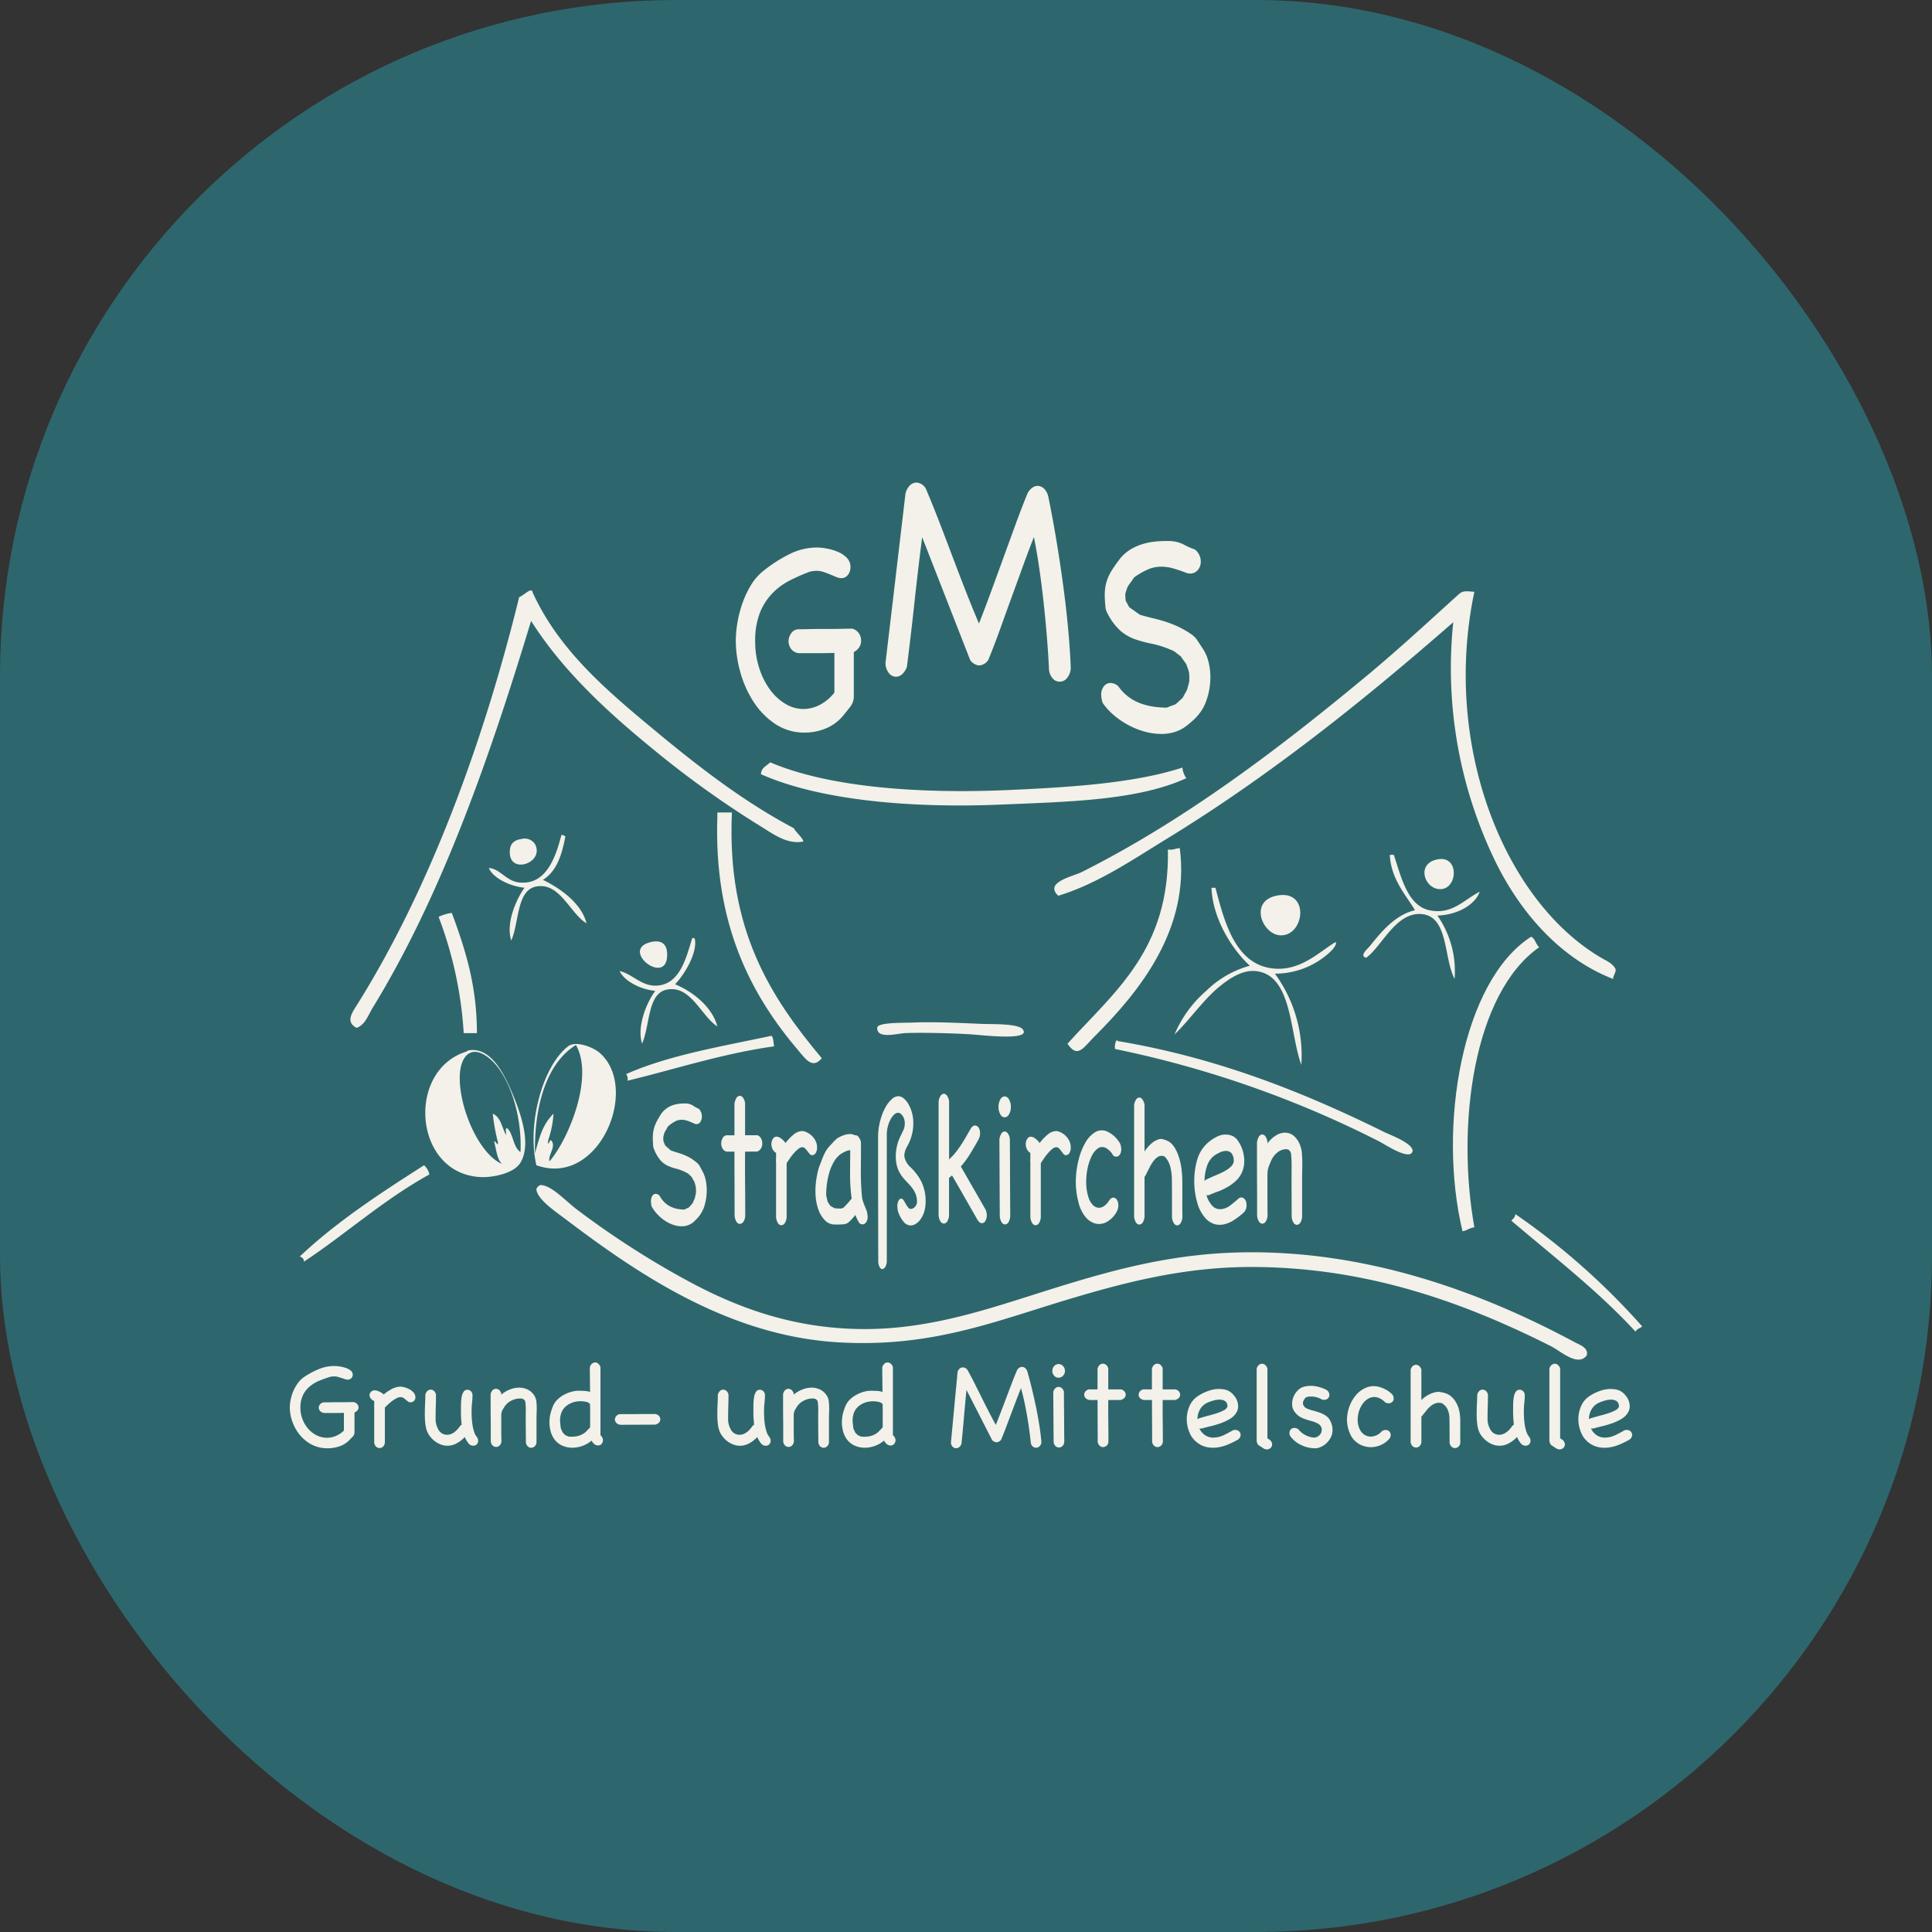 <svg xmlns="http://www.w3.org/2000/svg" version="1.1" xmlns:xlink="http://www.w3.org/1999/xlink" width="1000" height="1000"><rect width="100%" height="100%" fill="#333333" stroke="none"/><g clip-path="url(#SvgjsClipPath1066)"><rect width="1000" height="1000" fill="#2d676d"></rect><g transform="matrix(3.879,0,0,3.879,150,249.783)"><svg xmlns="http://www.w3.org/2000/svg" version="1.1" xmlns:xlink="http://www.w3.org/1999/xlink" width="180.456" height="129.009"><svg aria-label="Grund- und Mittelschule Straßkrichen" xmlns="http://www.w3.org/2000/svg" xmlns:xlink="http://www.w3.org/1999/xlink" width="180.456" height="129.009" viewBox="0 0 180.456 129.009" data-original-text-size="18px">
							<defs data-original-text-size="18px">
								<clipPath id="clip-path" data-original-text-size="18px">
									<rect width="180.456" height="129.009" fill="currentColor/" data-original-text-size="18px">
								</rect></clipPath>
							<clipPath id="SvgjsClipPath1066"><rect width="1000" height="1000" x="0" y="0" rx="350" ry="350"></rect></clipPath></defs>
							<g transform="translate(0 0)" data-original-text-size="18px">
								<g transform="translate(0 0)" clip-path="url(#clip-path)" data-original-text-size="18px">
									<path d="M6.343,68.161c1.136-.4,1.541-1.707,2.115-2.644C17.633,50.548,24.022,32.3,29.613,13.865c4.152,6.552,10.038,12.014,16.042,16.922a130.419,130.419,0,0,0,14.456,10.4c1.678,1.012,3.6,2.55,5.818,2.114.029-.407-1.139-1.4-1.234-1.764C57.595,37.787,51.308,32.8,45.3,27.793c-5.938-4.951-12.136-10.3-15.514-17.808-.01-.106-.026-.207-.176-.176-.247-.118-1.072.685-1.587.883C23.225,30.222,15.99,49.8,6.343,65.165c-.58.923-1.547,2.227,0,3" transform="translate(2.583 4.595)" fill="#f3f1e9" data-original-text-size="18px"></path>
									<path d="M69.962,50.5c5.256-1.6,9.869-4.777,14.456-7.58C98.4,34.366,111.059,24.156,122.673,14a58.973,58.973,0,0,0,5.112,30.851C131.261,52.487,136.891,58.849,144,61.6c.029-.5.323-.735.354-1.234-.316-.827-1.278-1.2-1.941-1.587-13.006-7.65-21.23-28.424-16.924-48.832-1.318-.123-1.578-.131-2.116.353-3.771,3.4-7.814,7.172-12.34,10.93-11.3,9.379-23.974,19.089-37.9,26.091-1.216.611-5.085,1.369-3.173,3.173" transform="translate(32.574 4.633)" fill="#f3f1e9" data-original-text-size="18px"></path>
									<path d="M99.032,26.111c-6.274,2.052-14.626,2.616-23.27,3-11.409.5-23.693-.27-31.732-3.7-.463.477-1.2.682-1.234,1.587,7.98,3.552,20.351,4.541,31.908,4.055,9.136-.385,18.331-.541,24.857-3.526a2.744,2.744,0,0,1-.529-1.41" transform="translate(20.075 11.917)" fill="#f3f1e9" data-original-text-size="18px"></path>
									<path d="M38.847,29.966v.529c-.5,14.346,4.444,23.8,10.93,31.38.789.921,1.77,2.4,3,.881-6.8-8.127-12.7-17.154-11.988-32.79Z" transform="translate(18.206 14.056)" fill="#f3f1e9" data-original-text-size="18px"></path>
									<path d="M21.073,46.112c1.075-2.465.69-6.752,3.35-7.228,3.159-.566,4.445,3.555,6.7,4.936C30.5,41.258,27.835,39.236,25.3,38c1.822-1.117,2.539-3.338,3-5.818-.225-.01-.244-.226-.529-.176-.818,3.144-2.091,6.712-5.641,6.346-1.741-.179-2.53-1.83-4.055-1.939.5,1.266,2.641,2.412,4.76,2.644-1.13,1.581-2.517,4.76-1.763,7.052" transform="translate(8.479 15.01)" fill="#f3f1e9" data-original-text-size="18px"></path>
									<path d="M23.353,33.079a1.639,1.639,0,0,0-1.763-.705c-1.133.163-1.509.711-1.587,1.41-.4,3.524,4.692,1.87,3.35-.705" transform="translate(9.373 15.173)" fill="#f3f1e9" data-original-text-size="18px"></path>
									<path d="M74.339,58.239c5.956-5.956,12.678-14.3,11.283-25.033-.58.007-.879.3-1.587.176.279,13.383-7.179,19.028-13.4,25.915,1.372,2.03,2.108.536,3.7-1.058" transform="translate(33.134 15.576)" fill="#f3f1e9" data-original-text-size="18px"></path>
									<path d="M105.451,41.739c3.4.45,2.781,5.821,4.231,8.638a12.965,12.965,0,0,0-2.292-8.462c2.749-.079,5.071-1.5,5.641-3.173-2.158,1.093-3.687,3.1-6.7,2.468-2.979-.627-3.8-4.576-4.761-7.4h-.529c.144,3.329,2.311,5.555,3.35,7.4-2.621.586-4.586,2.982-5.994,4.76-.3.382-1.468,1.281-.529,1.587,2.095-1.446,4.015-6.289,7.58-5.818" transform="translate(45.741 15.857)" fill="#f3f1e9" data-original-text-size="18px"></path>
									<path d="M104.437,34.332c-2.5.779-1.233,4.053.881,3.878,2.3-.19,2.392-4.895-.881-3.878" transform="translate(48.342 16.036)" fill="#f3f1e9" data-original-text-size="18px"></path>
									<path d="M80.356,56.374c2-1.883,3.877-4.707,6.17-6.523,1.2-.952,2.872-2.082,4.582-1.939,4.99.417,4.575,8.142,6.17,12.517a18.46,18.46,0,0,0-3.524-12.164A10.8,10.8,0,0,0,99.4,46.678c1.014-.626,2.743-1.973,2.468-2.644-2.229,1.33-4.732,3.974-8.462,3.526-4.924-.592-6.385-6.153-7.58-10.754h-.53c.151,4.2,2.84,8.324,5.114,10.4a13.334,13.334,0,0,0-5.818,3.35,15.811,15.811,0,0,0-4.231,5.818" transform="translate(37.694 17.264)" fill="#f3f1e9" data-original-text-size="18px"></path>
									<path d="M90.259,37.558c-3.731.8-1.77,5.364.707,5.289,3.156-.1,3.752-6.242-.707-5.289" transform="translate(41.365 17.57)" fill="#f3f1e9" data-original-text-size="18px"></path>
									<path d="M16.866,55.128h1.763c0-6.464-1.61-11.318-3.35-16.042a6.019,6.019,0,0,0-1.763.529,52.436,52.436,0,0,1,3.35,15.514" transform="translate(6.34 18.334)" fill="#f3f1e9" data-original-text-size="18px"></path>
									<path d="M117.151,42.656c-.441-.383-.516-1.131-1.059-1.41-9.241,5.89-12.515,25.34-9.166,39.313.611-.1.939-.472,1.585-.529-2.434-13.539-.173-31.177,8.64-37.373" transform="translate(49.556 19.347)" fill="#f3f1e9" data-original-text-size="18px"></path>
									<path d="M34.716,48.42c-1.165,1.547-2.489,4.788-1.763,7.052,1.093-2.456.683-6.749,3.35-7.228,3.17-.571,4.5,3.493,6.7,4.936-.613-2.45-3.069-4.566-5.641-5.643,1.3-1.347,2.968-4.19,2.644-5.992-.04-.137-.147-.206-.353-.176-.833,2.715-1.632,6.063-4.584,6.345-2.139.206-3.4-1.568-5.112-1.938.545,1.219,2.6,2.446,4.76,2.644" transform="translate(14.052 19.401)" fill="#f3f1e9" data-original-text-size="18px"></path>
									<path d="M35.438,43.337c-.034-1.277-.732-1.894-2.115-1.587-4.437.981,2.236,6.166,2.115,1.587" transform="translate(14.916 19.547)" fill="#f3f1e9" data-original-text-size="18px"></path>
									<path d="M72.841,50.079c-.348-.931-4.228-.784-5.558-.842-2.982-.132-6.655-.3-9.166-.178-.144.007-.323.012-.529.015s-.43.006-.673.01c-1.509.026-3.568.1-3.56.68-.044,1.55,2.669.752,3.7.705,2.252-.1,6.634.018,8.992.178,1.255.084,6.94.764,6.874-.354a.41.41,0,0,0-.084-.214" transform="translate(25.028 22.993)" fill="#f3f1e9" data-original-text-size="18px"></path>
									<path d="M49.948,50.246c-6.731,1.438-13.736,2.6-19.392,5.111a1.159,1.159,0,0,1,.176.883c5.934-1.413,12.6-3.614,19.568-4.584-.116-.472-.075-1.1-.353-1.41" transform="translate(14.333 23.569)" fill="#f3f1e9" data-original-text-size="18px"></path>
									<path d="M114.629,65.566c.452-1.042-3.178-2.384-3.7-2.644-10.749-5.315-22.3-9.94-35.611-12.164-.2-.413-.454.586-.353,1.059a139.591,139.591,0,0,1,35.258,12.339c.68.341,3.927,2.521,4.407,1.41" transform="translate(35.153 23.763)" fill="#f3f1e9" data-original-text-size="18px"></path>
									<path d="M30.977,52.186c-.876-.77-3.2-1.681-4.231-.881-3.347,2.584-5.512,10.263-4.231,15.866,8.365,3.009,13.855-10.25,8.462-14.985M27.8,51.129c2.433,4.31-1,12.592-3.526,15.514-.273-.79,1-2.029.176-2.821-.129-.125-.454,1.137-.353,0a13.319,13.319,0,0,0,.705-3.526c-1.406,1.4-1.839,2.944-2.468,5.289-.118-6.053,1.425-11.973,5.465-14.456" transform="translate(10.386 23.92)" fill="#f3f1e9" data-original-text-size="18px"></path>
									<path d="M1.445,74.875c5.293-3.461,10.708-8.33,16.748-11.635a2.227,2.227,0,0,0-.705-1.234C11.645,65.743,5.84,69.517.916,74.171c.257.153.558.263.529.7" transform="translate(0.43 29.085)" fill="#f3f1e9" data-original-text-size="18px"></path>
									<path d="M162.547,86.547c.311-1.033-1.014-1.456-1.587-1.763-11.832-6.36-27.41-12.4-44.778-11.988-9.427.225-17.365,2.481-25.209,4.936-7.946,2.486-15.853,5.345-25.033,5.289-9.69-.059-17.4-3.12-24.152-6.875a116.486,116.486,0,0,1-14.1-9.167c-1.488-1.146-3.329-3.186-4.758-3.173a.89.89,0,0,0-.53.529c.034,1.324,2.586,3.031,3.7,3.878C35.71,75.5,47.873,83.891,62.592,84.785c12.293.745,20.676-2.675,30.5-5.641,7.833-2.365,15.725-4.407,24.681-4.407,16.025,0,29.238,5.158,40.018,10.576,1.268.639,3.571,2.79,4.758,1.235" transform="translate(10.506 29.93)" fill="#f3f1e9" data-original-text-size="18px"></path>
									<path d="M111.485,66.445c-.021.451-.325.618-.529.883,5.647,4.811,11.56,9.36,16.571,14.808.14-.391.617-.442.881-.707a93.459,93.459,0,0,0-16.924-14.985" transform="translate(52.048 31.167)" fill="#f3f1e9" data-original-text-size="18px"></path>
									<path d="M25.013,66.561c1.521-2.59-.071-6.774-1.058-9.167-1.227-2.973-3.006-6.239-5.818-5.818-.188.029-.266.15-.353.176C9.635,54.311,10.773,68.292,19.9,68.5c1.451.032,4.259-.486,5.112-1.941m-1.939-3.7c-.549-.98-.689-2.367-1.763-2.821a26.136,26.136,0,0,0,.705,3.878c-.1.51-.275-.272-.529-.176.3,1.049.358,2.345,1.058,3-3-1.258-5.709-7.344-5.641-11.635.043-2.677,1.446-4.309,3.7-2.644,2.94,2.168,4.642,7.907,4.407,12.693-1-.646-.924-2.368-1.763-3.175-.382-.028-.081.626-.176.883" transform="translate(5.773 24.176)" fill="#f3f1e9" data-original-text-size="18px"></path>
									<path d="M38.661,69.037c-.057.125-.11.239-.156.345s-.1.223-.154.347c-.162.176-.272.3-.329.372a.888.888,0,0,1-.156.159.61.61,0,0,1-.181.094,3.386,3.386,0,0,0-.405.2,5.2,5.2,0,0,1-.89-.078,3.814,3.814,0,0,1-.9-.281,3.163,3.163,0,0,1-.829-.558,3.545,3.545,0,0,1-.683-.889.726.726,0,0,0-.535-.292.533.533,0,0,0-.457.278,1.317,1.317,0,0,0-.182.732,2.641,2.641,0,0,0,.1.69,5.286,5.286,0,0,0,.761,1.037,5.715,5.715,0,0,0,.984.836,4.83,4.83,0,0,0,1.115.558,3.485,3.485,0,0,0,1.149.2,2.41,2.41,0,0,0,1.761-.745c.1-.106.21-.217.319-.332a3.9,3.9,0,0,0,.32-.385,4.224,4.224,0,0,0,.69-1.488,7.149,7.149,0,0,0,.242-1.861,6.753,6.753,0,0,0-.129-1.328,4.05,4.05,0,0,0-.407-1.141q-.156-.293-.328-.626a1.858,1.858,0,0,0-.416-.544A6.278,6.278,0,0,0,38.1,63.7a6.893,6.893,0,0,0-.82-.411q-.416-.172-.864-.306t-.968-.319l-.726-.638a2.655,2.655,0,0,1-.12-.266c-.035-.09-.075-.176-.12-.266-.012-.088-.021-.187-.026-.292s-.009-.212-.009-.319c.024-.106.05-.212.078-.32s.06-.212.1-.317c.069-.123.138-.242.207-.358s.138-.242.207-.385a4.734,4.734,0,0,1,1-.718,1.918,1.918,0,0,1,.846-.213,2.5,2.5,0,0,1,.821.147,9.425,9.425,0,0,1,.975.411.239.239,0,0,1,.078.015.257.257,0,0,0,.078.012.633.633,0,0,0,.561-.3,1.268,1.268,0,0,0,.2-.705,1.455,1.455,0,0,0-.4-1.036,4.244,4.244,0,0,1-.733-.4,1.771,1.771,0,0,0-.751-.292,1.106,1.106,0,0,0-.234-.026h-.251a5.577,5.577,0,0,0-.855.068,3.627,3.627,0,0,0-.855.238,3.318,3.318,0,0,0-.795.479,3.026,3.026,0,0,0-.673.783q-.26.425-.45.784a5.123,5.123,0,0,0-.311.705,4.232,4.232,0,0,0-.181.717,5.239,5.239,0,0,0-.06.849c0,.125,0,.253.009.386s.013.269.025.411c.012.178.023.3.035.372a1.577,1.577,0,0,0,.1.32,5.1,5.1,0,0,0,.915,1.541,3.125,3.125,0,0,0,.995.7,6.981,6.981,0,0,0,1.122.372,5.911,5.911,0,0,1,1.3.519,1.033,1.033,0,0,1,.344.239c.1.106.209.2.311.292.069.123.135.239.2.345s.128.222.2.345c.034.125.069.244.1.358a3.388,3.388,0,0,1,.087.36c.012.143.018.27.018.385v.358Z" transform="translate(15.388 26.45)" fill="#f3f1e9" data-original-text-size="18px"></path>
									<path d="M43.974,63.141a.991.991,0,0,0,.519-.425,1.285,1.285,0,0,0,.172-.664,1.413,1.413,0,0,0-.156-.652.9.9,0,0,0-.483-.438H42.367V56.685a1.565,1.565,0,0,0-.285-.745.553.553,0,0,0-.423-.238.535.535,0,0,0-.432.264,1.938,1.938,0,0,0-.276.8v4.2h-.967a.642.642,0,0,0-.6.358,1.5,1.5,0,0,0-.2.732,1.363,1.363,0,0,0,.182.69.8.8,0,0,0,.561.4H40.95q0,2.071.009,4.253t.009,4.25a1.733,1.733,0,0,0,.259.864.574.574,0,0,0,.45.279.632.632,0,0,0,.476-.306,1.5,1.5,0,0,0,.234-.917q0-2.045-.019-4.212t0-4.212Z" transform="translate(18.383 26.128)" fill="#f3f1e9" data-original-text-size="18px"></path>
									<path d="M44.62,71.193a.572.572,0,0,0,.45.279.6.6,0,0,0,.475-.306,1.675,1.675,0,0,0,.234-.918V63.181q.19-.291.448-.664a7.235,7.235,0,0,1,.545-.69,4.547,4.547,0,0,1,.57-.545.871.871,0,0,1,.526-.226.516.516,0,0,1,.372.16,2.769,2.769,0,0,1,.311.358c.1.132.2.257.294.372a.433.433,0,0,0,.336.172.551.551,0,0,0,.466-.278,1.278,1.278,0,0,0,.191-.732,1.95,1.95,0,0,0-.242-.983,2.47,2.47,0,0,0-.561-.69,2.438,2.438,0,0,0-.648-.4,1.465,1.465,0,0,0-.5-.134,1.857,1.857,0,0,0-1.158.451,6.635,6.635,0,0,0-1.1,1.143,2.277,2.277,0,0,0-.57-.585,1.121,1.121,0,0,0-.605-.264.581.581,0,0,0-.517.306,1.289,1.289,0,0,0-.191.7,1.543,1.543,0,0,0,.12.585,1.277,1.277,0,0,0,.381.5.861.861,0,0,1,.122.081v.77c0,.037,0,.075-.009.119a.711.711,0,0,0,0,.241c0,.044.009.084.009.119V70.33a1.708,1.708,0,0,0,.259.864" transform="translate(20.517 27.63)" fill="#f3f1e9" data-original-text-size="18px"></path>
									<path d="M48.891,70.548a1.846,1.846,0,0,0,1.28.69,11.811,11.811,0,0,0,1.365-.026,1.282,1.282,0,0,0,.793-.411,7.522,7.522,0,0,0,.743-.837,5.007,5.007,0,0,0,.242.571,4.687,4.687,0,0,0,.294.519.615.615,0,0,0,.508.159.639.639,0,0,0,.38-.251,1.187,1.187,0,0,0,.2-.519,1.6,1.6,0,0,0-.051-.692c.012,0,.018-.007.018-.025a1.3,1.3,0,0,0-.1-.347c-.069-.178-.147-.372-.234-.585s-.166-.429-.241-.651a2.388,2.388,0,0,1-.129-.571,34.463,34.463,0,0,1-.156-3.64q.018-1.836.018-3.64a1.6,1.6,0,0,0-.356-.77.5.5,0,0,0-.475-.188,1.188,1.188,0,0,0-.63-.159,2.417,2.417,0,0,0-.742.119,4.2,4.2,0,0,0-.692.292,1.938,1.938,0,0,0-.475.333c-.15.142-.3.291-.441.451s-.291.319-.441.479a3.9,3.9,0,0,0-.552.809,7.976,7.976,0,0,0-.432,1c-.093.248-.184.488-.276.718a4.862,4.862,0,0,0-.225.718,11.546,11.546,0,0,0-.294,1.728,9.593,9.593,0,0,0-.009,1.766,6.781,6.781,0,0,0,.347,1.635,3.877,3.877,0,0,0,.767,1.328m.4-4.876a9.853,9.853,0,0,1,.354-1.543,6.152,6.152,0,0,1,.6-1.328,3.23,3.23,0,0,1,.881-.97,1.657,1.657,0,0,1,.216-.132c.1-.053.207-.11.328-.173a2.06,2.06,0,0,1,.372-.147,1.353,1.353,0,0,1,.344-.053q-.015,1.435-.025,3.148a22.816,22.816,0,0,0,.216,3.308.247.247,0,0,0-.051.054.246.246,0,0,1-.051.053,7.208,7.208,0,0,1-.492.585c-.167.178-.338.354-.51.532a1.041,1.041,0,0,1-.554.106c-.184-.018-.373-.026-.57-.026l-.31-.159a2.684,2.684,0,0,1-.311-.187,2.669,2.669,0,0,1-.2-.292c-.063-.107-.123-.2-.182-.292-.022-.141-.051-.284-.085-.426s-.063-.282-.087-.425a11.026,11.026,0,0,1,.12-1.634" transform="translate(22.395 27.757)" fill="#f3f1e9" data-original-text-size="18px"></path>
									<path d="M57.788,70.778a.461.461,0,0,1-.358-.214,3.269,3.269,0,0,1-.311-.477c-.1-.176-.194-.335-.289-.477s-.2-.213-.3-.213c-.147,0-.272.1-.373.292a1.611,1.611,0,0,0-.151.745,3.153,3.153,0,0,0,.082.664,4.222,4.222,0,0,0,.767,1.409,1.249,1.249,0,0,0,.92.477,1.317,1.317,0,0,0,.663-.2,2.154,2.154,0,0,0,.649-.611,3.473,3.473,0,0,0,.5-1.022,4.808,4.808,0,0,0,.192-1.435,5.831,5.831,0,0,0-.53-2.484,5.741,5.741,0,0,0-.554-.945,8.879,8.879,0,0,0-.629-.77c-.1-.106-.214-.216-.338-.333a2.734,2.734,0,0,1-.353-.4,2.764,2.764,0,0,1-.289-.505,2,2,0,0,1-.153-.679,2.684,2.684,0,0,1,.311-1.036,8.851,8.851,0,0,0,.435-.877,6.328,6.328,0,0,0,.332-1.1,6.108,6.108,0,0,0,.123-1.236,5.246,5.246,0,0,0-.192-1.462,4.79,4.79,0,0,0-.485-1.144A2.656,2.656,0,0,0,56.821,56a1.1,1.1,0,0,0-.664-.264,1.321,1.321,0,0,0-.87.372,3.992,3.992,0,0,0-.795.983,6.9,6.9,0,0,0-.623,1.4,9.022,9.022,0,0,0-.366,1.606,8.067,8.067,0,0,0-.069,1.078V66.7q0,1.688.007,3.588t.007,3.521q0,1.62.006,2.709c.006.727.007,1.117.007,1.169a1.673,1.673,0,0,0,.166.837c.11.187.235.279.373.279s.26-.1.394-.291a1.621,1.621,0,0,0,.2-.9V60.865a4.425,4.425,0,0,1,.483-1.992,2.449,2.449,0,0,1,.491-.677.8.8,0,0,1,.545-.253.544.544,0,0,1,.276.093,1.051,1.051,0,0,1,.289.279,1.644,1.644,0,0,1,.229.451,1.9,1.9,0,0,1,.09.611,2.1,2.1,0,0,1-.192.892q-.194.41-.373.783a5.739,5.739,0,0,0-.457,1.235,5.805,5.805,0,0,0-.179,1.449,4.674,4.674,0,0,0,.207,1.488,4.165,4.165,0,0,0,.524,1.062,6.553,6.553,0,0,0,.685.824q.366.372.685.757a3.637,3.637,0,0,1,.524.864,2.948,2.948,0,0,1,.207,1.169,1.113,1.113,0,0,1-.366.692.836.836,0,0,1-.477.187" transform="translate(25.065 26.145)" fill="#f3f1e9" data-original-text-size="18px"></path>
									<path d="M60.019,55.736a.518.518,0,0,0-.417-.225.575.575,0,0,0-.407.279,1.669,1.669,0,0,0-.264.771V71.708a1.663,1.663,0,0,0,.264.864.553.553,0,0,0,.458.266.6.6,0,0,0,.451-.319,1.7,1.7,0,0,0,.22-.892V66.738c.069-.053.134-.106.2-.159s.126-.106.2-.159q.9,1.54,1.7,2.948t1.7,2.976c.182.284.366.43.554.438a.507.507,0,0,0,.458-.239,1.43,1.43,0,0,0,.22-.689,1.758,1.758,0,0,0-.178-.917q-.868-1.516-1.641-2.859t-1.642-2.856a11.842,11.842,0,0,0,1.158-1.554q.544-.864,1.19-2.032a1.767,1.767,0,0,0,.222-.892,1.416,1.416,0,0,0-.187-.7.591.591,0,0,0-.452-.292q-.28-.026-.569.345-.408.718-.757,1.315t-.689,1.1q-.342.507-.689.93a7.553,7.553,0,0,1-.792.824V56.481a1.65,1.65,0,0,0-.306-.745" transform="translate(27.643 26.038)" fill="#f3f1e9" data-original-text-size="18px"></path>
									<path d="M65.775,56.166a.7.7,0,0,0-.586-.411.677.677,0,0,0-.579.411,1.962,1.962,0,0,0-.238,1,1.905,1.905,0,0,0,.238.97.679.679,0,0,0,.579.411.7.7,0,0,0,.586-.411,1.865,1.865,0,0,0,.245-.97,1.92,1.92,0,0,0-.245-1" transform="translate(30.196 26.153)" fill="#f3f1e9" data-original-text-size="18px"></path>
									<path d="M65.567,59.178a.552.552,0,0,0-.416-.239.527.527,0,0,0-.426.266,1.921,1.921,0,0,0-.272.8q.015,2.5.025,5.1t.025,5.1a1.74,1.74,0,0,0,.256.864.565.565,0,0,0,.442.278.584.584,0,0,0,.467-.306,1.7,1.7,0,0,0,.231-.917q-.018-2.5-.026-5.1t-.025-5.1a1.6,1.6,0,0,0-.281-.743" transform="translate(30.234 27.647)" fill="#f3f1e9" data-original-text-size="18px"></path>
									<path d="M67.716,71.193a.561.561,0,0,0,.442.279.589.589,0,0,0,.467-.306,1.678,1.678,0,0,0,.229-.918V63.181c.125-.194.273-.416.442-.664a7.173,7.173,0,0,1,.536-.69,4.612,4.612,0,0,1,.561-.545.85.85,0,0,1,.52-.226.5.5,0,0,1,.364.16,2.862,2.862,0,0,1,.307.358c.1.132.192.257.288.372a.427.427,0,0,0,.333.172.541.541,0,0,0,.458-.278,1.3,1.3,0,0,0,.187-.732,1.979,1.979,0,0,0-.238-.983,2.448,2.448,0,0,0-.552-.69,2.421,2.421,0,0,0-.639-.4,1.413,1.413,0,0,0-.492-.134,1.812,1.812,0,0,0-1.14.451A6.525,6.525,0,0,0,68.7,60.5a2.235,2.235,0,0,0-.561-.585,1.092,1.092,0,0,0-.595-.264.572.572,0,0,0-.51.306,1.312,1.312,0,0,0-.188.7,1.54,1.54,0,0,0,.119.585,1.289,1.289,0,0,0,.375.5.854.854,0,0,1,.119.081v.77a.892.892,0,0,1-.009.119.827.827,0,0,0,0,.241.909.909,0,0,1,.009.119V70.33a1.74,1.74,0,0,0,.256.864" transform="translate(31.357 27.63)" fill="#f3f1e9" data-original-text-size="18px"></path>
									<path d="M73.5,62.294a2.694,2.694,0,0,1,.8-1.022,1.047,1.047,0,0,1,.978-.147,2.38,2.38,0,0,1,1.089,1.05.6.6,0,0,0,.552.159A.7.7,0,0,0,77.313,62a1.3,1.3,0,0,0,.142-.649,2.044,2.044,0,0,0-.187-.826,4.483,4.483,0,0,0-.714-.877,3.82,3.82,0,0,0-.833-.583,1.723,1.723,0,0,0-1.692-.015,3.766,3.766,0,0,0-1.344,1.4,8.52,8.52,0,0,0-.9,2.246,12.368,12.368,0,0,0-.383,2.565,10.413,10.413,0,0,0,.051,1.566,10.188,10.188,0,0,0,.272,1.515,4.865,4.865,0,0,0,.936,2.02,2.582,2.582,0,0,0,1.369.917,2.108,2.108,0,0,0,1.5-.225A3.438,3.438,0,0,0,76.844,69.7a1.747,1.747,0,0,0,.222-.89,1.406,1.406,0,0,0-.188-.705.584.584,0,0,0-.451-.291c-.187-.018-.378.1-.569.345a2.211,2.211,0,0,1-.74.809,1.159,1.159,0,0,1-.808.187,1.286,1.286,0,0,1-.739-.464,2.891,2.891,0,0,1-.554-1.143,6.491,6.491,0,0,1-.238-1.794,9,9,0,0,1,.188-1.86,6.716,6.716,0,0,1,.535-1.6" transform="translate(33.489 27.599)" fill="#f3f1e9" data-original-text-size="18px"></path>
									<path d="M82,72.649a.555.555,0,0,0,.458.267.61.61,0,0,0,.452-.32,1.7,1.7,0,0,0,.222-.89c-.012-.851-.015-1.687-.009-2.512s0-1.659-.009-2.509a12.412,12.412,0,0,0-.137-1.541,8.2,8.2,0,0,0-.366-1.5A5.241,5.241,0,0,0,82,62.4a2.186,2.186,0,0,0-.876-.77,4.032,4.032,0,0,0-.621-.213.925.925,0,0,0-.62.054,2.375,2.375,0,0,0-.689.358,4.894,4.894,0,0,0-.638.6,4.684,4.684,0,0,0-.476.638V56.825a1.666,1.666,0,0,0-.307-.745.514.514,0,0,0-.416-.226.579.579,0,0,0-.408.279,1.666,1.666,0,0,0-.263.771V71.679a1.659,1.659,0,0,0,.263.864.548.548,0,0,0,.46.266.61.61,0,0,0,.451-.319,1.709,1.709,0,0,0,.22-.89V66.443c.024-.034.05-.073.085-.119a.647.647,0,0,0,.084-.145c.16-.319.325-.648.494-.983A5.537,5.537,0,0,1,79.3,64.3a2.05,2.05,0,0,1,.655-.57.907.907,0,0,1,.8,0,2.9,2.9,0,0,1,.74,1.3,7.022,7.022,0,0,1,.231,1.728c.009.849.016,1.688.016,2.511v2.511a1.659,1.659,0,0,0,.263.864" transform="translate(35.974 26.199)" fill="#f3f1e9" data-original-text-size="18px"></path>
									<path d="M85.291,66.83a9.047,9.047,0,0,0,1.275-.6,5.9,5.9,0,0,0,1.183-.877,3.42,3.42,0,0,0,.833-1.262,3.737,3.737,0,0,0,.239-1.422,4.852,4.852,0,0,0-.247-1.435,4.525,4.525,0,0,0-.605-1.2,1.772,1.772,0,0,0-.833-.677,2.453,2.453,0,0,0-1.854.093,5.452,5.452,0,0,0-1.7,1.235,4.852,4.852,0,0,0-1.1,2.114,10.15,10.15,0,0,0-.331,2.737,10.3,10.3,0,0,0,.389,2.737,5.046,5.046,0,0,0,1.089,2.086,2.694,2.694,0,0,0,1.241.811,2.638,2.638,0,0,0,1.31.013,4.1,4.1,0,0,0,1.309-.586,10.06,10.06,0,0,0,1.209-.928,1.235,1.235,0,0,0,.4-.718,1.6,1.6,0,0,0-.032-.77.894.894,0,0,0-.366-.505.565.565,0,0,0-.613.053q-.494.452-1.1.917a2.317,2.317,0,0,1-1.2.519,1.414,1.414,0,0,1-1.252-.466,3.5,3.5,0,0,1-.755-1.4.588.588,0,0,0,.389-.025q.476-.214,1.115-.452m-1.76-1.409a6.045,6.045,0,0,1,.306-1.927,2.976,2.976,0,0,1,.936-1.421,5.1,5.1,0,0,1,.748-.438,2,2,0,0,1,.884-.228.979.979,0,0,1,.732.32,1.662,1.662,0,0,1,.273,1.2,1.372,1.372,0,0,1-.41.624,3.726,3.726,0,0,1-.68.492c-.248.141-.491.264-.723.372s-.416.185-.552.239c-.214.088-.429.182-.638.279s-.417.19-.62.278a1.078,1.078,0,0,0-.256.213" transform="translate(38.537 27.78)" fill="#f3f1e9" data-original-text-size="18px"></path>
									<path d="M92.466,67.776q.009,1.21.009,2.431a1.71,1.71,0,0,0,.256.864.557.557,0,0,0,.442.279.592.592,0,0,0,.467-.306,1.688,1.688,0,0,0,.229-.917V65.213q0-.531.018-1.131c.01-.4.013-.787.009-1.168s-.024-.743-.053-1.09a3.524,3.524,0,0,0-.162-.864A3.126,3.126,0,0,0,92.79,59.5a1.839,1.839,0,0,0-1.183-.451,2.356,2.356,0,0,0-1.249.385,4.019,4.019,0,0,0-1.115,1.05v-.213a1.582,1.582,0,0,0-.281-.743.545.545,0,0,0-.417-.239.527.527,0,0,0-.425.264,1.958,1.958,0,0,0-.272.8v2.486q0,1.21.007,2.378t.009,2.364v2.472a1.745,1.745,0,0,0,.256.864.563.563,0,0,0,.442.278.584.584,0,0,0,.467-.306,1.676,1.676,0,0,0,.229-.917q-.015-1.355-.016-2.709v-2.71a3.323,3.323,0,0,1,.144-.892c.073-.2.175-.455.3-.757a2.946,2.946,0,0,1,.884-1.211,1.849,1.849,0,0,1,1.139-.436.756.756,0,0,1,.383.091.9.9,0,0,1,.3.492,16.3,16.3,0,0,1,.078,1.754q-.009.877-.009,1.754,0,1.221.009,2.431" transform="translate(41.208 27.697)" fill="#f3f1e9" data-original-text-size="18px"></path>
									<path d="M8.535,85.055q-.174,0-.736.009c-.375.007-.776.009-1.2.009s-.829,0-1.2.01-.62.007-.736.007a.74.74,0,0,0-.6.234.731.731,0,0,0-.2.476.663.663,0,0,0,.182.45.864.864,0,0,0,.563.26H5.913c.432,0,.868-.006,1.306-.016v2.353a3.275,3.275,0,0,1-1.072.727,3.1,3.1,0,0,1-1.2.242,3.024,3.024,0,0,1-1.332-.311,3.642,3.642,0,0,1-1.125-.849,4.208,4.208,0,0,1-.779-1.272,4.158,4.158,0,0,1-.294-1.566,3.744,3.744,0,0,1,.347-1.706,3.579,3.579,0,0,1,.908-1.152,4.809,4.809,0,0,1,1.255-.752c.463-.19.918-.356,1.368-.494a1.5,1.5,0,0,1,.311-.069,2.948,2.948,0,0,1,.329-.018,1.878,1.878,0,0,1,.494.069c.167.047.329.1.485.148l.442.147a1.183,1.183,0,0,0,.363.069.654.654,0,0,0,.485-.191A.636.636,0,0,0,8.4,81.4a.688.688,0,0,0-.278-.554,2.083,2.083,0,0,0-.665-.354,4.478,4.478,0,0,0-.807-.191,4.9,4.9,0,0,0-.71-.06,5.355,5.355,0,0,0-2,.388,11.1,11.1,0,0,0-1.913,1,3.429,3.429,0,0,0-.9.83,5.32,5.32,0,0,0-.632,1.075,5.75,5.75,0,0,0-.372,1.159A5.45,5.45,0,0,0,0,85.782,5.7,5.7,0,0,0,.32,87.6a5.834,5.834,0,0,0,.953,1.758,5.155,5.155,0,0,0,1.584,1.332,4.488,4.488,0,0,0,2.215.527A4.771,4.771,0,0,0,6.6,90.967a3.274,3.274,0,0,0,1.307-.8q.225-.225.476-.486a.88.88,0,0,0,.251-.639v-2.6a.922.922,0,0,0,.4-.285.632.632,0,0,0,.138-.391.674.674,0,0,0-.156-.423.879.879,0,0,0-.485-.286" transform="translate(0 37.64)" fill="#f3f1e9" data-original-text-size="18px"></path>
									<path d="M12.548,82.464a2.885,2.885,0,0,0-.649-.26,2.171,2.171,0,0,0-.5-.087,2.5,2.5,0,0,0-1.159.3,5.966,5.966,0,0,0-1.108.743,2.032,2.032,0,0,0-.571-.38,1.5,1.5,0,0,0-.605-.173.691.691,0,0,0-.52.2.645.645,0,0,0-.191.46.7.7,0,0,0,.122.38.968.968,0,0,0,.38.329.951.951,0,0,1,.12.053v.5a.375.375,0,0,1-.007.078.4.4,0,0,0-.009.078.409.409,0,0,0,.009.079.371.371,0,0,1,.007.076v4.726a.886.886,0,0,0,.26.564.674.674,0,0,0,.451.181.687.687,0,0,0,.476-.2.822.822,0,0,0,.234-.6V84.9q.19-.19.451-.432a5.3,5.3,0,0,1,.545-.45,4.488,4.488,0,0,1,.57-.357,1.18,1.18,0,0,1,.529-.145.684.684,0,0,1,.372.1,2.57,2.57,0,0,1,.311.234c.1.088.2.167.3.242a.53.53,0,0,0,.338.113.657.657,0,0,0,.467-.182.63.63,0,0,0,.19-.476.938.938,0,0,0-.242-.639,1.984,1.984,0,0,0-.563-.451" transform="translate(3.397 38.519)" fill="#f3f1e9" data-original-text-size="18px"></path>
									<path d="M18.857,88.049a5.057,5.057,0,0,1-.209-.805,8.844,8.844,0,0,1-.112-.927q-.035-.483-.035-.97a11.492,11.492,0,0,1,.06-1.193,9.3,9.3,0,0,0,.062-.971.761.761,0,0,0-.209-.579.654.654,0,0,0-.467-.2.58.58,0,0,0-.51.269,1.792,1.792,0,0,0-.26.692,5.648,5.648,0,0,0-.087.934c-.006.342-.009.679-.009,1.014a14.4,14.4,0,0,0,.1,1.748.349.349,0,0,1-.087.06.336.336,0,0,0-.087.062c-.1.15-.22.3-.347.45a2.72,2.72,0,0,1-.416.4,2.041,2.041,0,0,1-.485.278,1.388,1.388,0,0,1-.519.1,1.287,1.287,0,0,1-1.125-.623,2.811,2.811,0,0,1-.416-1.592c0-.566.009-1.1.026-1.6s.025-1.024.025-1.568a.873.873,0,0,0-.285-.483.676.676,0,0,0-.425-.157.615.615,0,0,0-.432.175,1,1,0,0,0-.278.519c0,.345-.012.745-.034,1.194s-.035.912-.035,1.385q0,.588.051,1.134a5.02,5.02,0,0,0,.191.995,2.789,2.789,0,0,0,.425.8,3.445,3.445,0,0,0,.657.667,3.169,3.169,0,0,0,.805.45,2.507,2.507,0,0,0,.9.165,2.538,2.538,0,0,0,1.247-.336,4.274,4.274,0,0,0,1.056-.824,3.542,3.542,0,0,0,.466.807.816.816,0,0,0,.66.354.645.645,0,0,0,.466-.182.623.623,0,0,0,.191-.476.844.844,0,0,0-.191-.536,2.133,2.133,0,0,1-.336-.623" transform="translate(5.756 38.646)" fill="#f3f1e9" data-original-text-size="18px"></path>
									<path d="M24.178,83.458a2.159,2.159,0,0,0-.909-.952,2.547,2.547,0,0,0-1.2-.3,3.42,3.42,0,0,0-1.274.251,4.016,4.016,0,0,0-1.134.685v-.14a.882.882,0,0,0-.285-.485.681.681,0,0,0-.425-.154.631.631,0,0,0-.433.172,1.015,1.015,0,0,0-.276.52v1.619q0,.787.009,1.55c.006.508.009,1.021.009,1.541v1.609a.873.873,0,0,0,.259.563.679.679,0,0,0,.451.182.691.691,0,0,0,.476-.2.82.82,0,0,0,.234-.6q-.018-.884-.018-1.766V85.8a1.487,1.487,0,0,1,.147-.58c.076-.134.176-.3.3-.494a2.24,2.24,0,0,1,.9-.787,2.557,2.557,0,0,1,1.159-.285,1.147,1.147,0,0,1,.389.06.62.62,0,0,1,.3.32,7.09,7.09,0,0,1,.079,1.141q-.011.573-.01,1.143,0,.8.01,1.584c0,.526.009,1.053.009,1.585a.869.869,0,0,0,.259.561.671.671,0,0,0,.45.182.7.7,0,0,0,.477-.2.826.826,0,0,0,.234-.6v-3.2q0-.346.018-.736c.01-.26.013-.514.007-.762s-.024-.485-.051-.71a1.622,1.622,0,0,0-.165-.563" transform="translate(8.556 38.563)" fill="#f3f1e9" data-original-text-size="18px"></path>
									<path d="M30.467,89.7a.552.552,0,0,1-.078-.1V80.551a.939.939,0,0,0-.311-.485.653.653,0,0,0-.425-.147.671.671,0,0,0-.416.182.875.875,0,0,0-.267.5q0,.293.009,1.15t.025,2.1a3.245,3.245,0,0,0-.812-.138c-.278-.012-.555-.018-.832-.018a3.79,3.79,0,0,0-.943.165,4.2,4.2,0,0,0-.892.373,3.657,3.657,0,0,0-.823.588,2.6,2.6,0,0,0-.6.814,6.678,6.678,0,0,0-.372,1.081,4.786,4.786,0,0,0,0,2.353,3.17,3.17,0,0,0,.476,1.049,2.613,2.613,0,0,0,1.074.892,3.245,3.245,0,0,0,1.341.285,3.983,3.983,0,0,0,1.384-.251,3.79,3.79,0,0,0,1.2-.7.858.858,0,0,0,.1.182,1.517,1.517,0,0,0,.157.182.837.837,0,0,0,.561.285.64.64,0,0,0,.469-.156.741.741,0,0,0,.225-.45.814.814,0,0,0-.182-.6.711.711,0,0,0-.078-.1m-1.446-1.394v.242l-.1.157c-.012.01-.037.037-.078.076s-.084.085-.129.131-.09.09-.129.129a.476.476,0,0,0-.079.1,2.642,2.642,0,0,1-1.117.607,3.751,3.751,0,0,1-1.271.068,2.685,2.685,0,0,0-.4-.172l-.345-.347c-.047-.093-.09-.184-.131-.278s-.084-.184-.129-.276c-.047-.357-.081-.668-.1-.934a2.8,2.8,0,0,1,.1-.934,2.062,2.062,0,0,1,.545-.971,2.683,2.683,0,0,1,.892-.579,3.121,3.121,0,0,1,1.072-.217,3.4,3.4,0,0,1,1.092.14,1.043,1.043,0,0,1,.094.069c.029.024.062.046.1.069l.1.051q.018.692.018,1.463Z" transform="translate(11.064 37.488)" fill="#f3f1e9" data-original-text-size="18px"></path>
									<path d="M34.951,84.6h-.874q-.668,0-1.437.009t-1.437.009h-.874a.741.741,0,0,0-.8.708.674.674,0,0,0,.181.451.873.873,0,0,0,.563.259q1.159,0,2.311-.007t2.311-.009a1.006,1.006,0,0,0,.52-.278.627.627,0,0,0,.173-.433.682.682,0,0,0-.156-.423.869.869,0,0,0-.485-.285" transform="translate(13.853 39.686)" fill="#f3f1e9" data-original-text-size="18px"></path>
									<path d="M45.42,88.049a5.056,5.056,0,0,1-.209-.805,8.847,8.847,0,0,1-.112-.927q-.035-.483-.035-.97a11.492,11.492,0,0,1,.06-1.193,9.294,9.294,0,0,0,.062-.971.761.761,0,0,0-.209-.579.654.654,0,0,0-.467-.2.58.58,0,0,0-.51.269,1.792,1.792,0,0,0-.26.692,5.648,5.648,0,0,0-.087.934c-.006.342-.009.679-.009,1.014a14.4,14.4,0,0,0,.1,1.748.349.349,0,0,1-.087.06.336.336,0,0,0-.087.062c-.1.15-.22.3-.347.45a2.72,2.72,0,0,1-.416.4,2.041,2.041,0,0,1-.485.278,1.388,1.388,0,0,1-.519.1,1.287,1.287,0,0,1-1.125-.623A2.811,2.811,0,0,1,40.27,86.2c0-.566.009-1.1.026-1.6s.025-1.024.025-1.568a.873.873,0,0,0-.285-.483.676.676,0,0,0-.425-.157.615.615,0,0,0-.432.175,1,1,0,0,0-.278.519c0,.345-.012.745-.034,1.194s-.035.912-.035,1.385q0,.588.051,1.134a5.021,5.021,0,0,0,.191.995,2.789,2.789,0,0,0,.425.8,3.445,3.445,0,0,0,.657.667,3.168,3.168,0,0,0,.805.45,2.507,2.507,0,0,0,.9.165,2.538,2.538,0,0,0,1.247-.336,4.274,4.274,0,0,0,1.056-.824,3.543,3.543,0,0,0,.466.807.816.816,0,0,0,.66.354.645.645,0,0,0,.466-.182.623.623,0,0,0,.191-.476.844.844,0,0,0-.191-.536,2.133,2.133,0,0,1-.336-.623" transform="translate(18.216 38.646)" fill="#f3f1e9" data-original-text-size="18px"></path>
									<path d="M50.741,83.458a2.159,2.159,0,0,0-.909-.952,2.547,2.547,0,0,0-1.2-.3,3.42,3.42,0,0,0-1.274.251,4.016,4.016,0,0,0-1.134.685v-.14a.882.882,0,0,0-.285-.485.681.681,0,0,0-.425-.154.631.631,0,0,0-.433.172,1.015,1.015,0,0,0-.276.52v1.619q0,.787.009,1.55c.006.508.009,1.021.009,1.541v1.609a.874.874,0,0,0,.259.563.679.679,0,0,0,.451.182.691.691,0,0,0,.476-.2.82.82,0,0,0,.234-.6q-.018-.884-.018-1.766V85.8a1.487,1.487,0,0,1,.147-.58c.076-.134.176-.3.3-.494a2.24,2.24,0,0,1,.9-.787,2.557,2.557,0,0,1,1.159-.285,1.147,1.147,0,0,1,.389.06.62.62,0,0,1,.3.32,7.092,7.092,0,0,1,.079,1.141q-.011.573-.01,1.143,0,.8.01,1.584c0,.526.009,1.053.009,1.585a.87.87,0,0,0,.259.561.671.671,0,0,0,.45.182.7.7,0,0,0,.477-.2.826.826,0,0,0,.234-.6v-3.2q0-.346.018-.736c.01-.26.013-.514.007-.762s-.024-.485-.051-.71a1.622,1.622,0,0,0-.165-.563" transform="translate(21.016 38.563)" fill="#f3f1e9" data-original-text-size="18px"></path>
									<path d="M57.029,89.7a.551.551,0,0,1-.078-.1V80.551a.94.94,0,0,0-.311-.485.653.653,0,0,0-.425-.147.671.671,0,0,0-.416.182.875.875,0,0,0-.267.5q0,.293.009,1.15t.025,2.1a3.245,3.245,0,0,0-.812-.138c-.278-.012-.555-.018-.832-.018a3.79,3.79,0,0,0-.943.165,4.2,4.2,0,0,0-.892.373,3.657,3.657,0,0,0-.823.588,2.6,2.6,0,0,0-.6.814,6.679,6.679,0,0,0-.372,1.081,4.786,4.786,0,0,0,0,2.353,3.17,3.17,0,0,0,.476,1.049,2.614,2.614,0,0,0,1.074.892,3.245,3.245,0,0,0,1.341.285,3.983,3.983,0,0,0,1.384-.251,3.79,3.79,0,0,0,1.2-.7.858.858,0,0,0,.1.182,1.518,1.518,0,0,0,.157.182A.837.837,0,0,0,56.6,91a.64.64,0,0,0,.469-.156.74.74,0,0,0,.225-.45.814.814,0,0,0-.182-.6.71.71,0,0,0-.078-.1m-1.446-1.394v.242l-.1.157c-.012.01-.037.037-.078.076s-.084.085-.129.131-.09.09-.129.129a.476.476,0,0,0-.079.1,2.642,2.642,0,0,1-1.117.607,3.752,3.752,0,0,1-1.271.068,2.684,2.684,0,0,0-.4-.172l-.345-.347c-.047-.093-.09-.184-.131-.278s-.084-.184-.129-.276c-.047-.357-.081-.668-.1-.934a2.8,2.8,0,0,1,.1-.934,2.062,2.062,0,0,1,.545-.971,2.683,2.683,0,0,1,.892-.579,3.121,3.121,0,0,1,1.072-.217,3.4,3.4,0,0,1,1.092.14,1.043,1.043,0,0,1,.094.069c.029.024.062.046.1.069l.1.051q.018.692.018,1.463Z" transform="translate(23.524 37.488)" fill="#f3f1e9" data-original-text-size="18px"></path>
									<path d="M71.381,85.58q-.251-1.2-.536-2.381t-.6-2.267a.864.864,0,0,0-.288-.451.649.649,0,0,0-.405-.156.687.687,0,0,0-.364.1.952.952,0,0,0-.311.329q-.364.848-.718,1.783c-.237.623-.475,1.249-.71,1.877s-.473,1.252-.71,1.869-.47,1.211-.7,1.775q-.467-.846-.943-1.775t-.943-1.869q-.467-.943-.936-1.87c-.31-.616-.621-1.209-.934-1.775a.76.76,0,0,0-.641-.38.659.659,0,0,0-.441.173.869.869,0,0,0-.269.485q-.1,1.108-.216,2.3t-.226,2.4q-.112,1.205-.223,2.39t-.217,2.293a.835.835,0,0,0,.242.555.654.654,0,0,0,.45.19.671.671,0,0,0,.4-.138.981.981,0,0,0,.313-.433q.086-.831.172-1.75t.165-1.851q.079-.934.165-1.853t.173-1.748l3.427,6.7a.907.907,0,0,0,.573.278.8.8,0,0,0,.605-.329q.346-.8.676-1.681c.217-.588.441-1.178.666-1.773s.448-1.183.667-1.766.438-1.14.657-1.67c.151.53.292,1.1.426,1.714s.253,1.231.363,1.86.207,1.253.294,1.87.159,1.2.216,1.757a.8.8,0,0,0,.251.563.7.7,0,0,0,.46.182.687.687,0,0,0,.476-.2.825.825,0,0,0,.234-.6q-.1-1.126-.294-2.328t-.442-2.406" transform="translate(28.168 37.678)" fill="#f3f1e9" data-original-text-size="18px"></path>
									<path d="M70.091,80.067a.755.755,0,0,0-.588.269.925.925,0,0,0-.242.648.909.909,0,0,0,.242.633.758.758,0,0,0,.588.267.785.785,0,0,0,.6-.267.9.9,0,0,0,.251-.633.913.913,0,0,0-.251-.648.781.781,0,0,0-.6-.269" transform="translate(32.489 37.557)" fill="#f3f1e9" data-original-text-size="18px"></path>
									<path d="M70.764,82.781a.886.886,0,0,0-.285-.485.686.686,0,0,0-.425-.156.63.63,0,0,0-.433.173,1.028,1.028,0,0,0-.278.519q.018,1.628.026,3.325t.026,3.325a.87.87,0,0,0,.26.561.666.666,0,0,0,.45.182.692.692,0,0,0,.476-.2.82.82,0,0,0,.234-.6Q70.8,87.8,70.79,86.105t-.026-3.325" transform="translate(32.528 38.53)" fill="#f3f1e9" data-original-text-size="18px"></path>
									<path d="M77.047,83.458H75.368V80.672a.866.866,0,0,0-.288-.485.682.682,0,0,0-.427-.156.639.639,0,0,0-.438.172,1,1,0,0,0-.279.52v2.735h-.98a.749.749,0,0,0-.6.234.723.723,0,0,0-.2.476.661.661,0,0,0,.184.45.883.883,0,0,0,.569.26h1.031q0,1.351.009,2.771t.009,2.769a.865.865,0,0,0,.262.563.68.68,0,0,0,.455.182.749.749,0,0,0,.48-.2.732.732,0,0,0,.235-.6q0-1.333-.018-2.744t0-2.744H77a1.016,1.016,0,0,0,.523-.278.615.615,0,0,0,.175-.432.677.677,0,0,0-.156-.425.889.889,0,0,0-.491-.285" transform="translate(33.845 37.54)" fill="#f3f1e9" data-original-text-size="18px"></path>
									<path d="M81.987,83.458H80.308V80.672a.866.866,0,0,0-.288-.485.682.682,0,0,0-.428-.156.639.639,0,0,0-.438.172,1,1,0,0,0-.279.52v2.735H77.9a.749.749,0,0,0-.6.234.723.723,0,0,0-.2.476.661.661,0,0,0,.184.45.883.883,0,0,0,.569.26h1.031q0,1.351.009,2.771t.007,2.769a.872.872,0,0,0,.263.563.68.68,0,0,0,.455.182.749.749,0,0,0,.48-.2.732.732,0,0,0,.235-.6q0-1.333-.018-2.744t0-2.744h1.628a1.016,1.016,0,0,0,.523-.278.615.615,0,0,0,.175-.432.677.677,0,0,0-.156-.425.89.89,0,0,0-.491-.285" transform="translate(36.163 37.54)" fill="#f3f1e9" data-original-text-size="18px"></path>
									<path d="M88.206,87.835a.873.873,0,0,0-.63.034q-.507.3-1.127.6a3.241,3.241,0,0,1-1.234.338,1.97,1.97,0,0,1-1.284-.3,2.26,2.26,0,0,1-.779-.909.964.964,0,0,0,.4-.018c.326-.091.708-.191,1.144-.294a12.326,12.326,0,0,0,1.312-.391,6.591,6.591,0,0,0,1.215-.57,2.494,2.494,0,0,0,.856-.823,1.638,1.638,0,0,0,.245-.927,2.109,2.109,0,0,0-.254-.934,2.8,2.8,0,0,0-.62-.779,1.9,1.9,0,0,0-.858-.442,3.886,3.886,0,0,0-1.9.06,6.237,6.237,0,0,0-1.75.805,3.055,3.055,0,0,0-1.128,1.378,4.343,4.343,0,0,0-.341,1.783,4.523,4.523,0,0,0,.4,1.783A3.158,3.158,0,0,0,83,89.583a3.23,3.23,0,0,0,1.275.529,4.313,4.313,0,0,0,1.347.009,5.68,5.68,0,0,0,1.346-.382,11.225,11.225,0,0,0,1.243-.605.805.805,0,0,0,.41-.469.664.664,0,0,0-.034-.5.691.691,0,0,0-.376-.329m-5.317-1.472a2.664,2.664,0,0,1,.316-1.256,2.146,2.146,0,0,1,.961-.924,6.373,6.373,0,0,1,.77-.286,3.035,3.035,0,0,1,.909-.147,1.331,1.331,0,0,1,.751.207.8.8,0,0,1,.281.78.981.981,0,0,1-.419.407,4.409,4.409,0,0,1-.7.32c-.257.091-.5.172-.743.242s-.428.12-.567.154c-.222.059-.441.119-.657.182s-.427.125-.638.182a1.182,1.182,0,0,0-.263.138" transform="translate(38.217 38.617)" fill="#f3f1e9" data-original-text-size="18px"></path>
									<path d="M89.5,90.139a.854.854,0,0,1-.132-.079l-.113-.078V80.669a.936.936,0,0,0-.314-.485.664.664,0,0,0-.429-.147.678.678,0,0,0-.419.181.88.88,0,0,0-.272.5V90.33a1.485,1.485,0,0,0,.088.345.764.764,0,0,0,.21.26c.116.069.226.138.331.209s.212.137.316.206a.823.823,0,0,0,.621.088.722.722,0,0,0,.4-.294.672.672,0,0,0,.079-.494.822.822,0,0,0-.367-.511" transform="translate(41.193 37.543)" fill="#f3f1e9" data-original-text-size="18px"></path>
									<path d="M95.67,86.04a3.8,3.8,0,0,0-.876-.433q-.472-.165-.97-.294a4.259,4.259,0,0,1-.918-.355.979.979,0,0,0-.1-.12.982.982,0,0,1-.1-.122.677.677,0,0,1-.018-.7,1.432,1.432,0,0,1,.279-.407.359.359,0,0,1,.113-.051.407.407,0,0,0,.115-.053,3.211,3.211,0,0,1,.934,0,2.709,2.709,0,0,1,.884.3.824.824,0,0,0,.62.085.7.7,0,0,0,.4-.294.664.664,0,0,0,.078-.494.826.826,0,0,0-.367-.511,5.041,5.041,0,0,0-1.425-.485,3.652,3.652,0,0,0-1.494.035,1.774,1.774,0,0,0-.9.494,2.614,2.614,0,0,0-.594.892,2.468,2.468,0,0,0-.175,1.047,1.636,1.636,0,0,0,.358.961,2.253,2.253,0,0,0,.743.674,4.775,4.775,0,0,0,.805.338c.272.087.557.17.848.251a3.275,3.275,0,0,1,.874.4c.035.046.072.093.113.14s.078.091.115.138l.1.311a1.22,1.22,0,0,1-.009.156,1,1,0,0,0-.009.156,1.221,1.221,0,0,0-.053.156.627.627,0,0,1-.053.14c-.069.091-.119.154-.147.189s-.054.062-.071.078a.456.456,0,0,1-.079.06c-.034.024-.1.069-.192.138l-.367.1a3.181,3.181,0,0,1-1.18-.328,2.87,2.87,0,0,1-.953-.78.959.959,0,0,0-.542-.19.626.626,0,0,0-.428.145.712.712,0,0,0-.219.4.847.847,0,0,0,.106.561,3.749,3.749,0,0,0,1.468,1.187,4.357,4.357,0,0,0,1.853.423,1.64,1.64,0,0,0,.526-.094,2.513,2.513,0,0,0,.507-.235,2.754,2.754,0,0,0,1.164-1.4,2.471,2.471,0,0,0-.132-1.817,1.75,1.75,0,0,0-.629-.787" transform="translate(42.591 38.483)" fill="#f3f1e9" data-original-text-size="18px"></path>
									<path d="M101.332,82.6a4.522,4.522,0,0,0-.856-.38,2.676,2.676,0,0,0-1.741-.009,3.48,3.48,0,0,0-1.381.909,4.7,4.7,0,0,0-.927,1.463,5.331,5.331,0,0,0-.392,1.669,4.3,4.3,0,0,0,.053,1.022,4.463,4.463,0,0,0,.279.987,2.87,2.87,0,0,0,.961,1.315,3.078,3.078,0,0,0,1.407.6,3.284,3.284,0,0,0,1.54-.147,3.236,3.236,0,0,0,1.354-.883.834.834,0,0,0,.228-.58.673.673,0,0,0-.191-.458.7.7,0,0,0-.464-.191.845.845,0,0,0-.586.225,1.99,1.99,0,0,1-.761.529,1.79,1.79,0,0,1-.83.12,1.572,1.572,0,0,1-.761-.3,1.738,1.738,0,0,1-.569-.745,2.782,2.782,0,0,1-.245-1.168,3.841,3.841,0,0,1,.192-1.212,3.465,3.465,0,0,1,.551-1.039,2.184,2.184,0,0,1,.823-.667,1.615,1.615,0,0,1,1-.1,2.316,2.316,0,0,1,1.119.685.884.884,0,0,0,.569.1.7.7,0,0,0,.4-.216.6.6,0,0,0,.15-.423.952.952,0,0,0-.192-.538,3.76,3.76,0,0,0-.735-.571" transform="translate(45.043 38.499)" fill="#f3f1e9" data-original-text-size="18px"></path>
									<path d="M108.413,87.186a5.258,5.258,0,0,0-.14-1,3.743,3.743,0,0,0-.378-.978,3.176,3.176,0,0,0-.627-.805,2.244,2.244,0,0,0-.9-.5,5.868,5.868,0,0,0-.638-.14,1.514,1.514,0,0,0-.639.034,3.215,3.215,0,0,0-.707.235,4.838,4.838,0,0,0-.657.389,3.641,3.641,0,0,0-.489.414V80.764a.922.922,0,0,0-.314-.485.658.658,0,0,0-.429-.148.679.679,0,0,0-.42.182.874.874,0,0,0-.27.5v9.625a.843.843,0,0,0,.27.563.684.684,0,0,0,.473.173.691.691,0,0,0,.463-.209.817.817,0,0,0,.228-.579V87.03c.023-.022.053-.048.087-.076a.454.454,0,0,0,.088-.1q.245-.311.507-.639a3.881,3.881,0,0,1,.569-.582,2.1,2.1,0,0,1,.673-.372,1.448,1.448,0,0,1,.823,0,1.929,1.929,0,0,1,.76.848,3,3,0,0,1,.237,1.127q.018.831.018,1.635V90.51a.851.851,0,0,0,.272.563.685.685,0,0,0,.472.173.694.694,0,0,0,.463-.209.818.818,0,0,0,.228-.58c-.012-.552-.015-1.1-.009-1.635s0-1.081-.009-1.637" transform="translate(47.755 37.587)" fill="#f3f1e9" data-original-text-size="18px"></path>
									<path d="M114.455,88.049a5.055,5.055,0,0,1-.21-.805,9.243,9.243,0,0,1-.113-.927q-.033-.483-.034-.97a11.487,11.487,0,0,1,.06-1.193,9.3,9.3,0,0,0,.062-.971.762.762,0,0,0-.21-.579.664.664,0,0,0-.472-.2.59.59,0,0,0-.517.269,1.816,1.816,0,0,0-.261.692,5.643,5.643,0,0,0-.088.934c-.006.342-.009.679-.009,1.014a14.7,14.7,0,0,0,.106,1.748.332.332,0,0,1-.088.06.406.406,0,0,0-.088.062q-.156.225-.348.45a2.682,2.682,0,0,1-.42.4,2.069,2.069,0,0,1-.489.278,1.419,1.419,0,0,1-.526.1,1.3,1.3,0,0,1-1.136-.623,2.8,2.8,0,0,1-.419-1.592c0-.566.009-1.1.025-1.6s.026-1.024.026-1.568a.875.875,0,0,0-.288-.483.688.688,0,0,0-.429-.157.625.625,0,0,0-.436.175,1,1,0,0,0-.281.519c0,.345-.01.745-.035,1.194s-.034.912-.034,1.385a11.317,11.317,0,0,0,.053,1.134,4.816,4.816,0,0,0,.192.995,2.763,2.763,0,0,0,.428.8,3.44,3.44,0,0,0,.664.667,3.212,3.212,0,0,0,.812.45,2.553,2.553,0,0,0,2.168-.172,4.309,4.309,0,0,0,1.068-.824,3.506,3.506,0,0,0,.472.807.824.824,0,0,0,.664.354.654.654,0,0,0,.472-.182.624.624,0,0,0,.192-.476.846.846,0,0,0-.192-.536,2.176,2.176,0,0,1-.341-.623" transform="translate(50.569 38.646)" fill="#f3f1e9" data-original-text-size="18px"></path>
									<path d="M116.088,90.139a.852.852,0,0,1-.132-.079l-.113-.078V80.669a.937.937,0,0,0-.314-.485.664.664,0,0,0-.429-.147.678.678,0,0,0-.419.181.88.88,0,0,0-.272.5V90.33a1.488,1.488,0,0,0,.088.345.765.765,0,0,0,.21.26c.116.069.226.138.331.209s.212.137.316.206a.823.823,0,0,0,.621.088.722.722,0,0,0,.4-.294.672.672,0,0,0,.079-.494.822.822,0,0,0-.367-.511" transform="translate(53.667 37.543)" fill="#f3f1e9" data-original-text-size="18px"></path>
									<path d="M123.773,87.835a.873.873,0,0,0-.63.034q-.507.3-1.127.6a3.241,3.241,0,0,1-1.234.338,1.97,1.97,0,0,1-1.284-.3,2.26,2.26,0,0,1-.779-.909.964.964,0,0,0,.4-.018c.326-.091.708-.191,1.144-.294a12.329,12.329,0,0,0,1.312-.391,6.59,6.59,0,0,0,1.215-.57,2.494,2.494,0,0,0,.857-.823,1.638,1.638,0,0,0,.245-.927,2.108,2.108,0,0,0-.254-.934,2.8,2.8,0,0,0-.62-.779,1.9,1.9,0,0,0-.858-.442,3.886,3.886,0,0,0-1.9.06,6.237,6.237,0,0,0-1.75.805,3.042,3.042,0,0,0-1.127,1.378,4.321,4.321,0,0,0-.342,1.783,4.523,4.523,0,0,0,.4,1.783,3.158,3.158,0,0,0,1.118,1.357,3.23,3.23,0,0,0,1.275.529,4.313,4.313,0,0,0,1.347.009,5.68,5.68,0,0,0,1.346-.382,11.1,11.1,0,0,0,1.243-.605.805.805,0,0,0,.41-.469.664.664,0,0,0-.034-.5.691.691,0,0,0-.376-.329m-5.317-1.472a2.664,2.664,0,0,1,.316-1.256,2.146,2.146,0,0,1,.961-.924,6.374,6.374,0,0,1,.77-.286,3.035,3.035,0,0,1,.909-.147,1.331,1.331,0,0,1,.751.207.8.8,0,0,1,.281.78.981.981,0,0,1-.419.407,4.409,4.409,0,0,1-.7.32c-.257.091-.5.172-.743.242s-.428.12-.567.154c-.222.059-.441.119-.657.182s-.428.125-.638.182a1.182,1.182,0,0,0-.263.138" transform="translate(54.901 38.617)" fill="#f3f1e9" data-original-text-size="18px"></path>
									<path d="M55.457,25.908a1.257,1.257,0,0,0,.829-.3,2.4,2.4,0,0,0,.676-1.018q.253-2,.514-4.2t.5-4.448q.245-2.248.505-4.448T59,7.293l6.41,16.4a1.749,1.749,0,0,0,1.144.713,1.581,1.581,0,0,0,1.271-.746q.78-1.893,1.534-3.993t1.526-4.222q.771-2.12,1.526-4.2t1.5-3.974q.388,1.935.714,4.162t.573,4.51q.251,2.285.435,4.526t.282,4.247a2.068,2.068,0,0,0,.464,1.375,1.229,1.229,0,0,0,1.916.032,2.189,2.189,0,0,0,.532-1.421q-.11-2.719-.391-5.631t-.686-5.831q-.4-2.915-.881-5.776T75.845,1.956A2.158,2.158,0,0,0,75.3.849a1.237,1.237,0,0,0-.818-.405,1.278,1.278,0,0,0-.755.22,2.229,2.229,0,0,0-.667.77q-.822,2.016-1.632,4.24T69.8,10.143q-.813,2.245-1.622,4.448t-1.6,4.221q-.881-2.08-1.77-4.348T63.052,9.889q-.87-2.309-1.744-4.575T59.556.967A1.533,1.533,0,0,0,58.279,0a1.241,1.241,0,0,0-.92.382,2.215,2.215,0,0,0-.593,1.147q-.313,2.66-.652,5.53t-.679,5.757q-.339,2.889-.677,5.737t-.651,5.508a2.175,2.175,0,0,0,.445,1.353,1.25,1.25,0,0,0,.9.494" transform="translate(25.381 -0.001)" fill="#f3f1e9" data-original-text-size="18px"></path>
									<path d="M42.829,26.408a10.27,10.27,0,0,0,2.887,3,6.99,6.99,0,0,0,4.04,1.188,7.319,7.319,0,0,0,2.793-.566,5.958,5.958,0,0,0,2.383-1.813q.41-.5.868-1.09a2.274,2.274,0,0,0,.457-1.443V19.844a1.716,1.716,0,0,0,.726-.643,1.631,1.631,0,0,0,.253-.877,1.761,1.761,0,0,0-.284-.955,1.587,1.587,0,0,0-.884-.641c-.21,0-.657,0-1.341.019s-1.415.021-2.192.021-1.51,0-2.195.019-1.13.019-1.34.019a1.232,1.232,0,0,0-1.09.526,1.874,1.874,0,0,0-.363,1.071,1.728,1.728,0,0,0,.332,1.014A1.486,1.486,0,0,0,48.9,20h2.383c.789,0,1.584-.01,2.383-.038v5.3A6.056,6.056,0,0,1,51.712,26.9a4.77,4.77,0,0,1-2.177.546,4.654,4.654,0,0,1-2.43-.7,6.983,6.983,0,0,1-2.051-1.91,9.966,9.966,0,0,1-1.421-2.862,11.348,11.348,0,0,1-.536-3.526,10.179,10.179,0,0,1,.63-3.839,7.974,7.974,0,0,1,1.657-2.59,8.72,8.72,0,0,1,2.287-1.7,25.954,25.954,0,0,1,2.493-1.111,2.34,2.34,0,0,1,.569-.154,4.338,4.338,0,0,1,.6-.04,2.771,2.771,0,0,1,.9.156q.458.156.884.331c.284.116.552.229.8.332a1.81,1.81,0,0,0,.664.156,1.087,1.087,0,0,0,.883-.429,1.614,1.614,0,0,0,.347-1.052,1.7,1.7,0,0,0-.5-1.246,3.621,3.621,0,0,0-1.215-.8,6.979,6.979,0,0,0-1.468-.429A7.338,7.338,0,0,0,51.333,5.9a8.17,8.17,0,0,0-3.645.876A19.106,19.106,0,0,0,44.2,9.014a6.947,6.947,0,0,0-1.642,1.87A12.717,12.717,0,0,0,41.41,13.3a15.2,15.2,0,0,0-.679,2.611,14.838,14.838,0,0,0-.222,2.452,15.556,15.556,0,0,0,.585,4.093,14.28,14.28,0,0,0,1.735,3.953" transform="translate(19.002 2.765)" fill="#f3f1e9" data-original-text-size="18px"></path>
									<path d="M75.389,28.55a10.753,10.753,0,0,0,1.926,1.313,10.447,10.447,0,0,0,2.18.877,8.4,8.4,0,0,0,2.248.313,5.834,5.834,0,0,0,1.858-.292,4.933,4.933,0,0,0,1.59-.876c.2-.167.41-.341.624-.522a6.7,6.7,0,0,0,.626-.605,6.133,6.133,0,0,0,1.352-2.337,9.192,9.192,0,0,0,.473-2.921,8.47,8.47,0,0,0-.253-2.086,5.615,5.615,0,0,0-.795-1.8q-.3-.458-.643-.98a3.093,3.093,0,0,0-.811-.855,12.564,12.564,0,0,0-1.707-1,14.582,14.582,0,0,0-1.6-.646q-.811-.271-1.691-.48t-1.892-.5l-1.419-1a4.005,4.005,0,0,1-.237-.417,3.856,3.856,0,0,0-.237-.417c-.023-.14-.04-.292-.051-.46s-.016-.333-.016-.5c.044-.166.1-.333.153-.5s.118-.333.185-.5c.135-.2.27-.382.405-.564a7.207,7.207,0,0,0,.405-.605,9.658,9.658,0,0,1,1.96-1.125,4.482,4.482,0,0,1,1.656-.335,6.021,6.021,0,0,1,1.607.229q.826.231,1.91.648a.685.685,0,0,1,.151.021.6.6,0,0,0,.153.021,1.335,1.335,0,0,0,1.1-.479,1.7,1.7,0,0,0,.389-1.106A2.073,2.073,0,0,0,86.2,6.435a9.207,9.207,0,0,1-1.435-.626,4,4,0,0,0-1.471-.46,2.778,2.778,0,0,0-.457-.041h-.489a13.989,13.989,0,0,0-1.672.1A8.544,8.544,0,0,0,79,5.788a6.916,6.916,0,0,0-1.554.751A5.218,5.218,0,0,0,76.133,7.77q-.509.668-.88,1.231a7.44,7.44,0,0,0-.608,1.106,5.659,5.659,0,0,0-.354,1.125,6.757,6.757,0,0,0-.119,1.337q0,.291.018.6c.01.209.028.425.051.648a4.951,4.951,0,0,0,.068.583,2.124,2.124,0,0,0,.2.5,7.866,7.866,0,0,0,1.792,2.42,6.224,6.224,0,0,0,1.942,1.106,16.557,16.557,0,0,0,2.2.585,13.333,13.333,0,0,1,2.55.812,2.167,2.167,0,0,1,.676.376q.3.251.61.46c.135.194.263.375.388.542s.253.348.388.542c.068.2.137.383.2.563a4.727,4.727,0,0,1,.169.564c.022.223.032.425.032.605v.563l-.3,1.127c-.113.2-.213.376-.3.542s-.191.35-.3.544c-.314.278-.529.473-.642.583a1.777,1.777,0,0,1-.3.251,1.422,1.422,0,0,1-.354.145,8.019,8.019,0,0,0-.795.313,12.761,12.761,0,0,1-1.741-.125,8.664,8.664,0,0,1-1.757-.438,6.381,6.381,0,0,1-1.623-.877A5.878,5.878,0,0,1,76,24.712a1.562,1.562,0,0,0-1.049-.46,1.107,1.107,0,0,0-.895.438,1.771,1.771,0,0,0-.354,1.149,3.356,3.356,0,0,0,.2,1.084,8.666,8.666,0,0,0,1.488,1.628" transform="translate(34.571 2.489)" fill="#f3f1e9" data-original-text-size="18px"></path>
								</g>
							</g>
						</svg></svg></g></g></svg>